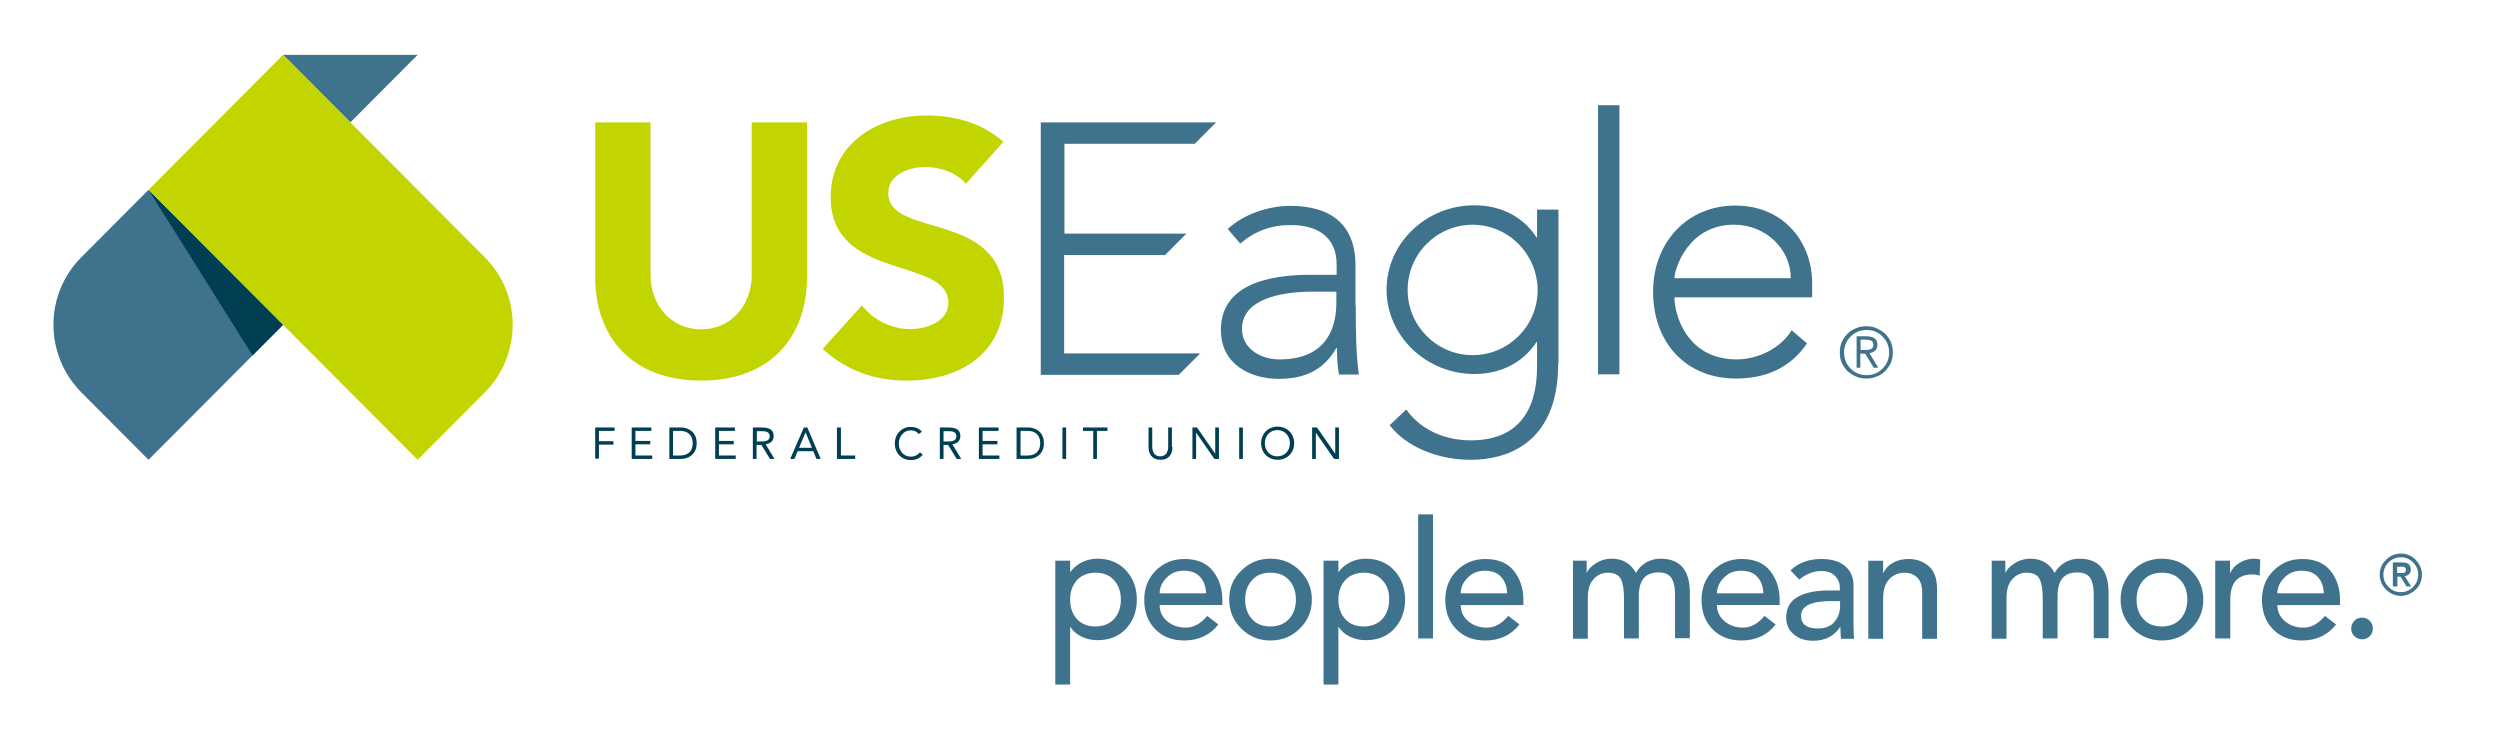 <svg width="120" height="36" viewBox="0 0 120 36" fill="none" xmlns="http://www.w3.org/2000/svg">
<path d="M7.129 9.112L3.9 12.351C2.121 14.136 2.121 17.032 3.9 18.83L7.129 22.069L13.587 15.591L7.129 9.112Z" fill="#3F738D"/>
<path d="M20.045 2.635H13.587L16.816 5.874L20.045 2.635Z" fill="#3F738D"/>
<path d="M13.587 15.591L7.129 9.112L12.123 17.059L13.587 15.591Z" fill="#003E52"/>
<path d="M13.587 2.635L23.275 12.353C25.054 14.137 25.054 17.033 23.275 18.831L20.046 22.07L7.129 9.113L13.587 2.635Z" fill="#C2D500"/>
<path d="M38.737 13.299C38.737 16.154 36.999 18.267 33.66 18.267C30.308 18.267 28.57 16.154 28.57 13.299V5.874H31.225V13.203C31.225 14.685 32.251 15.81 33.66 15.81C35.056 15.81 36.082 14.685 36.082 13.203V5.874H38.737V13.299Z" fill="#C2D500"/>
<path d="M46.358 8.825C45.934 8.276 45.086 8.015 44.429 8.015C43.676 8.015 42.636 8.358 42.636 9.264C42.636 11.474 48.192 10.046 48.192 14.287C48.192 16.991 46.03 18.268 43.539 18.268C41.993 18.268 40.625 17.801 39.489 16.744L41.377 14.658C41.925 15.372 42.814 15.797 43.69 15.797C44.552 15.797 45.523 15.385 45.523 14.534C45.523 12.311 39.872 13.505 39.872 9.47C39.872 6.889 42.103 5.544 44.47 5.544C45.838 5.544 47.138 5.901 48.164 6.807L46.358 8.825Z" fill="#C2D500"/>
<path d="M49.971 5.874H58.372L57.346 6.903H51.093V11.213H56.949L55.923 12.242H51.079V16.963H57.606L56.58 17.993H49.957V5.874H49.971Z" fill="#3F738D"/>
<path d="M65.076 14.658C65.076 16.195 65.103 17.073 65.226 17.979H64.268C64.2 17.581 64.172 17.142 64.172 16.703H64.145C63.571 17.705 62.708 18.185 61.381 18.185C60.04 18.185 58.603 17.512 58.603 15.838C58.603 13.422 61.408 13.189 62.968 13.189H64.159V12.709C64.159 11.336 63.201 10.801 61.942 10.801C61.025 10.801 60.232 11.089 59.534 11.693L58.932 10.993C59.684 10.279 60.902 9.881 61.928 9.881C63.83 9.881 65.062 10.732 65.062 12.736V14.658H65.076ZM63.023 13.999C61.313 13.999 59.616 14.424 59.616 15.783C59.616 16.758 60.547 17.252 61.408 17.252C63.584 17.252 64.145 15.852 64.145 14.534V13.999H63.023Z" fill="#3F738D"/>
<path d="M74.792 17.458C74.792 21.384 72.206 22.07 70.605 22.07C69.018 22.07 67.499 21.452 66.705 20.409L67.499 19.654C68.21 20.656 69.373 21.137 70.605 21.137C73.725 21.137 73.779 18.405 73.779 17.513V16.415H73.752C73.15 17.348 72.11 17.952 70.769 17.952C68.457 17.952 66.555 16.127 66.555 13.903C66.555 11.68 68.443 9.854 70.769 9.854C72.11 9.854 73.15 10.458 73.752 11.392H73.779V10.06H74.806V17.458H74.792ZM70.687 10.788C68.963 10.788 67.567 12.188 67.567 13.917C67.567 15.646 68.963 17.046 70.687 17.046C72.411 17.046 73.807 15.646 73.807 13.917C73.793 12.188 72.397 10.788 70.687 10.788Z" fill="#3F738D"/>
<path d="M76.706 5.05H77.732V17.966H76.706V5.05Z" fill="#3F738D"/>
<path d="M86.737 16.482C85.929 17.676 84.725 18.17 83.329 18.17C80.921 18.17 79.348 16.441 79.348 13.998C79.348 11.637 80.99 9.867 83.288 9.867C85.71 9.867 86.983 11.733 86.983 13.559V14.272H80.374C80.374 15.123 80.976 17.251 83.357 17.251C84.397 17.251 85.491 16.702 85.998 15.851L86.737 16.482ZM85.957 13.353C85.957 11.953 84.752 10.786 83.234 10.786C81.003 10.786 80.374 12.941 80.374 13.353H85.957Z" fill="#3F738D"/>
<path d="M28.57 20.519H29.501V20.683H28.748V21.177H29.446V21.342H28.748V22.015H28.57V20.519Z" fill="#003E52"/>
<path d="M30.322 20.519H31.266V20.683H30.5V21.164H31.212V21.328H30.5V21.864H31.307V22.028H30.322V20.519Z" fill="#003E52"/>
<path d="M32.128 20.519H32.703C33.004 20.519 33.441 20.711 33.441 21.273C33.441 21.836 33.004 22.028 32.703 22.028H32.128V20.519ZM32.306 21.864H32.648C32.99 21.864 33.25 21.685 33.25 21.273C33.25 20.862 32.99 20.683 32.648 20.683H32.306V21.864Z" fill="#003E52"/>
<path d="M34.33 20.519H35.274V20.683H34.508V21.164H35.219V21.328H34.508V21.864H35.315V22.028H34.33V20.519Z" fill="#003E52"/>
<path d="M36.15 20.519H36.533C36.821 20.519 37.136 20.56 37.136 20.93C37.136 21.15 36.999 21.287 36.752 21.328L37.177 22.028H36.958L36.547 21.356H36.315V22.028H36.137V20.519H36.15ZM36.328 21.191H36.492C36.684 21.191 36.944 21.191 36.944 20.944C36.944 20.724 36.752 20.697 36.575 20.697H36.328V21.191Z" fill="#003E52"/>
<path d="M38.587 20.519H38.751L39.394 22.028H39.188L39.038 21.658H38.285L38.135 22.028H37.93L38.587 20.519ZM38.669 20.752L38.354 21.493H38.97L38.669 20.752Z" fill="#003E52"/>
<path d="M40.187 20.519H40.364V21.864H41.049V22.028H40.173V20.519H40.187Z" fill="#003E52"/>
<path d="M44.1 20.834C44.005 20.711 43.868 20.656 43.717 20.656C43.375 20.656 43.143 20.958 43.143 21.287C43.143 21.644 43.375 21.919 43.717 21.919C43.895 21.919 44.046 21.85 44.155 21.713L44.292 21.823C44.155 22.001 43.964 22.083 43.717 22.083C43.28 22.083 42.951 21.754 42.951 21.287C42.951 20.848 43.266 20.491 43.717 20.491C43.923 20.491 44.128 20.56 44.251 20.724L44.1 20.834Z" fill="#003E52"/>
<path d="M45.112 20.519H45.495C45.783 20.519 46.097 20.56 46.097 20.93C46.097 21.15 45.961 21.287 45.714 21.328L46.139 22.028H45.92L45.509 21.356H45.29V22.028H45.112V20.519ZM45.29 21.191H45.454C45.646 21.191 45.906 21.191 45.906 20.944C45.906 20.724 45.714 20.697 45.536 20.697H45.29V21.191Z" fill="#003E52"/>
<path d="M46.986 20.519H47.931V20.683H47.164V21.164H47.876V21.328H47.164V21.864H47.971V22.028H46.986V20.519Z" fill="#003E52"/>
<path d="M48.795 20.519H49.37C49.671 20.519 50.108 20.711 50.108 21.273C50.108 21.836 49.671 22.028 49.37 22.028H48.795V20.519ZM48.986 21.864H49.329C49.671 21.864 49.931 21.685 49.931 21.273C49.931 20.862 49.671 20.683 49.329 20.683H48.986V21.864Z" fill="#003E52"/>
<path d="M50.997 20.519H51.175V22.028H50.997V20.519Z" fill="#003E52"/>
<path d="M53.145 20.683H52.653V22.028H52.475V20.683H51.982V20.519H53.159V20.683H53.145Z" fill="#003E52"/>
<path d="M56.278 21.452C56.278 21.781 56.128 22.07 55.704 22.07C55.293 22.07 55.129 21.781 55.129 21.452V20.519H55.307V21.424C55.307 21.672 55.403 21.905 55.69 21.905C55.977 21.905 56.073 21.672 56.073 21.424V20.519H56.251V21.452H56.278Z" fill="#003E52"/>
<path d="M57.236 20.519H57.455L58.331 21.781V20.519H58.509V22.028H58.29L57.414 20.766V22.028H57.236V20.519Z" fill="#003E52"/>
<path d="M59.48 20.519H59.657V22.028H59.48V20.519Z" fill="#003E52"/>
<path d="M60.534 21.274C60.534 20.821 60.863 20.478 61.328 20.478C61.779 20.478 62.121 20.821 62.121 21.274C62.121 21.727 61.793 22.07 61.328 22.07C60.863 22.07 60.534 21.727 60.534 21.274ZM61.916 21.274C61.916 20.931 61.67 20.643 61.314 20.643C60.958 20.643 60.712 20.917 60.712 21.274C60.712 21.631 60.958 21.905 61.314 21.905C61.67 21.905 61.916 21.631 61.916 21.274Z" fill="#003E52"/>
<path d="M62.982 20.519H63.215L64.091 21.781V20.519H64.269V22.028H64.036L63.16 20.766V22.028H62.982V20.519Z" fill="#003E52"/>
<path d="M89.131 16.14H89.514C89.801 16.14 90.116 16.181 90.116 16.552C90.116 16.771 89.979 16.909 89.733 16.95L90.157 17.65H89.938L89.528 16.977H89.295V17.65H89.117V16.14H89.131ZM89.309 16.799H89.473C89.665 16.799 89.924 16.799 89.924 16.552C89.924 16.332 89.733 16.305 89.555 16.305H89.309V16.799Z" fill="#3F738D"/>
<path d="M88.311 16.922C88.311 16.744 88.338 16.566 88.406 16.415C88.475 16.264 88.57 16.126 88.68 16.017C88.789 15.907 88.926 15.811 89.091 15.756C89.241 15.687 89.405 15.66 89.583 15.66C89.761 15.66 89.925 15.687 90.076 15.756C90.226 15.824 90.363 15.907 90.486 16.017C90.596 16.126 90.691 16.264 90.76 16.415C90.828 16.566 90.856 16.73 90.856 16.909C90.856 17.087 90.828 17.265 90.76 17.416C90.691 17.567 90.596 17.705 90.486 17.814C90.377 17.924 90.24 18.02 90.076 18.075C89.925 18.144 89.761 18.171 89.583 18.171C89.405 18.171 89.241 18.144 89.091 18.075C88.94 18.007 88.803 17.924 88.68 17.814C88.57 17.705 88.475 17.567 88.406 17.416C88.338 17.265 88.311 17.101 88.311 16.922ZM88.516 16.922C88.516 17.073 88.543 17.211 88.598 17.348C88.653 17.485 88.735 17.595 88.831 17.691C88.926 17.787 89.036 17.869 89.173 17.924C89.296 17.979 89.446 18.007 89.597 18.007C89.747 18.007 89.884 17.979 90.021 17.924C90.144 17.869 90.267 17.787 90.363 17.691C90.459 17.595 90.541 17.471 90.596 17.348C90.65 17.211 90.678 17.073 90.678 16.922C90.678 16.771 90.65 16.634 90.596 16.497C90.541 16.36 90.459 16.25 90.363 16.154C90.267 16.058 90.158 15.975 90.021 15.92C89.898 15.866 89.747 15.838 89.597 15.838C89.446 15.838 89.309 15.866 89.173 15.92C89.049 15.975 88.926 16.058 88.831 16.154C88.735 16.25 88.653 16.36 88.598 16.497C88.543 16.62 88.516 16.758 88.516 16.922Z" fill="#3F738D"/>
<path d="M50.654 32.87V26.913H51.366V27.449H51.38C51.516 27.257 51.708 27.106 51.941 26.982C52.173 26.872 52.419 26.817 52.679 26.817C53.24 26.817 53.706 27.009 54.048 27.38C54.39 27.751 54.568 28.217 54.568 28.78C54.568 29.343 54.39 29.809 54.048 30.18C53.706 30.551 53.24 30.729 52.679 30.729C52.406 30.729 52.159 30.674 51.927 30.564C51.694 30.454 51.516 30.304 51.38 30.098H51.366V32.856H50.654V32.87ZM53.473 27.847C53.254 27.6 52.953 27.49 52.584 27.49C52.214 27.49 51.913 27.613 51.694 27.847C51.475 28.094 51.366 28.396 51.366 28.78C51.366 29.164 51.475 29.48 51.694 29.713C51.913 29.96 52.214 30.07 52.584 30.07C52.953 30.07 53.254 29.947 53.473 29.713C53.692 29.466 53.801 29.164 53.801 28.78C53.801 28.396 53.692 28.094 53.473 27.847Z" fill="#3F738D"/>
<path d="M58.646 29.041H55.663C55.663 29.357 55.786 29.618 56.032 29.824C56.278 30.029 56.58 30.126 56.922 30.126C57.305 30.126 57.633 29.933 57.948 29.563L58.481 29.975C58.085 30.482 57.537 30.743 56.84 30.743C56.265 30.743 55.8 30.565 55.444 30.194C55.088 29.824 54.924 29.357 54.924 28.794C54.924 28.232 55.102 27.765 55.471 27.394C55.841 27.024 56.292 26.831 56.853 26.831C57.455 26.831 57.92 27.024 58.221 27.408C58.523 27.792 58.673 28.259 58.673 28.794V29.041H58.646ZM55.663 28.479H57.893C57.879 28.149 57.784 27.888 57.606 27.696C57.428 27.49 57.168 27.394 56.812 27.394C56.484 27.394 56.21 27.504 55.991 27.737C55.772 27.957 55.663 28.204 55.663 28.479Z" fill="#3F738D"/>
<path d="M59.576 30.166C59.193 29.782 59.001 29.329 59.001 28.78C59.001 28.231 59.193 27.764 59.576 27.394C59.959 27.009 60.424 26.817 60.985 26.817C61.546 26.817 62.011 27.009 62.394 27.394C62.778 27.778 62.969 28.231 62.969 28.78C62.969 29.329 62.778 29.796 62.394 30.166C62.011 30.551 61.546 30.743 60.985 30.743C60.424 30.743 59.959 30.551 59.576 30.166ZM60.096 27.847C59.877 28.094 59.767 28.396 59.767 28.78C59.767 29.164 59.877 29.48 60.096 29.713C60.315 29.96 60.616 30.07 60.985 30.07C61.355 30.07 61.656 29.947 61.874 29.713C62.093 29.466 62.203 29.164 62.203 28.78C62.203 28.396 62.093 28.08 61.874 27.847C61.656 27.6 61.355 27.49 60.985 27.49C60.616 27.49 60.315 27.6 60.096 27.847Z" fill="#3F738D"/>
<path d="M63.531 32.87V26.913H64.243V27.449H64.257C64.393 27.257 64.585 27.106 64.817 26.982C65.05 26.872 65.296 26.817 65.556 26.817C66.117 26.817 66.583 27.009 66.925 27.38C67.267 27.751 67.445 28.217 67.445 28.78C67.445 29.343 67.267 29.809 66.925 30.18C66.583 30.551 66.117 30.729 65.556 30.729C65.283 30.729 65.036 30.674 64.804 30.564C64.571 30.454 64.393 30.304 64.257 30.098H64.243V32.856H63.531V32.87ZM66.35 27.847C66.131 27.6 65.83 27.49 65.461 27.49C65.091 27.49 64.79 27.613 64.571 27.847C64.352 28.094 64.243 28.396 64.243 28.78C64.243 29.164 64.352 29.48 64.571 29.713C64.79 29.96 65.091 30.07 65.461 30.07C65.83 30.07 66.131 29.947 66.35 29.713C66.569 29.466 66.678 29.164 66.678 28.78C66.692 28.396 66.583 28.094 66.35 27.847Z" fill="#3F738D"/>
<path d="M68.072 30.647V24.69H68.784V30.647H68.072Z" fill="#3F738D"/>
<path d="M73.096 29.042H70.113C70.113 29.357 70.236 29.618 70.482 29.824C70.729 30.03 71.03 30.126 71.372 30.126C71.755 30.126 72.083 29.934 72.398 29.563L72.932 29.975C72.535 30.483 71.987 30.744 71.29 30.744C70.715 30.744 70.25 30.565 69.894 30.195C69.538 29.824 69.374 29.357 69.374 28.795C69.374 28.232 69.552 27.765 69.921 27.395C70.291 27.024 70.742 26.832 71.303 26.832C71.905 26.832 72.371 27.024 72.672 27.409C72.973 27.793 73.123 28.259 73.123 28.795V29.042H73.096ZM70.113 28.479H72.343C72.33 28.15 72.234 27.889 72.056 27.697C71.878 27.491 71.618 27.395 71.262 27.395C70.934 27.395 70.66 27.505 70.441 27.738C70.222 27.957 70.113 28.204 70.113 28.479Z" fill="#3F738D"/>
<path d="M75.503 30.647V26.913H76.16V27.49H76.173C76.215 27.353 76.351 27.202 76.584 27.051C76.803 26.9 77.076 26.817 77.364 26.817C77.897 26.817 78.281 27.051 78.527 27.504C78.636 27.284 78.814 27.119 79.019 26.996C79.238 26.872 79.457 26.817 79.704 26.817C80.648 26.817 81.113 27.366 81.113 28.464V30.633H80.401V28.561C80.401 28.41 80.388 28.259 80.374 28.149C80.347 28.025 80.319 27.915 80.265 27.806C80.21 27.696 80.128 27.613 80.018 27.558C79.909 27.504 79.772 27.476 79.608 27.476C78.978 27.476 78.664 27.847 78.664 28.602V30.647H77.952V28.698C77.952 28.3 77.897 27.984 77.802 27.792C77.692 27.586 77.487 27.49 77.172 27.49C76.899 27.49 76.666 27.6 76.488 27.806C76.296 28.012 76.214 28.313 76.214 28.725V30.66H75.503V30.647Z" fill="#3F738D"/>
<path d="M85.396 29.041H82.413C82.413 29.357 82.536 29.618 82.782 29.824C83.028 30.029 83.329 30.126 83.671 30.126C84.055 30.126 84.383 29.933 84.698 29.563L85.231 29.975C84.835 30.482 84.287 30.743 83.59 30.743C83.015 30.743 82.549 30.565 82.194 30.194C81.838 29.824 81.674 29.357 81.674 28.794C81.674 28.232 81.852 27.765 82.221 27.394C82.591 27.024 83.042 26.831 83.603 26.831C84.205 26.831 84.67 27.024 84.971 27.408C85.272 27.792 85.423 28.259 85.423 28.794V29.041H85.396ZM82.413 28.479H84.643C84.629 28.149 84.534 27.888 84.356 27.696C84.178 27.49 83.918 27.394 83.562 27.394C83.234 27.394 82.96 27.504 82.741 27.737C82.522 27.957 82.413 28.204 82.413 28.479Z" fill="#3F738D"/>
<path d="M86.368 27.82L85.944 27.381C86.327 27.011 86.819 26.832 87.421 26.832C87.941 26.832 88.324 26.956 88.584 27.189C88.844 27.422 88.968 27.724 88.968 28.081V29.989C88.968 30.263 88.981 30.497 88.995 30.661H88.365C88.352 30.469 88.338 30.277 88.338 30.099H88.324C88.037 30.538 87.599 30.757 87.025 30.757C86.669 30.757 86.354 30.661 86.108 30.455C85.861 30.25 85.738 29.989 85.738 29.632C85.738 29.179 85.93 28.85 86.299 28.644C86.669 28.438 87.175 28.342 87.791 28.342H88.311V28.191C88.311 27.985 88.229 27.793 88.078 27.642C87.928 27.491 87.709 27.409 87.421 27.409C87.257 27.409 87.093 27.436 86.942 27.491C86.792 27.546 86.696 27.587 86.641 27.628C86.6 27.642 86.504 27.71 86.368 27.82ZM88.311 28.85H87.928C86.942 28.85 86.45 29.083 86.45 29.563C86.45 29.961 86.724 30.167 87.257 30.167C87.613 30.167 87.886 30.057 88.064 29.838C88.242 29.618 88.324 29.371 88.324 29.069V28.85H88.311Z" fill="#3F738D"/>
<path d="M89.679 30.648V26.914H90.39V27.491H90.404C90.5 27.285 90.65 27.134 90.869 27.011C91.088 26.887 91.334 26.832 91.622 26.832C92.005 26.832 92.333 26.956 92.593 27.189C92.853 27.422 92.976 27.779 92.976 28.259V30.661H92.265V28.452C92.265 28.122 92.183 27.875 92.032 27.724C91.868 27.573 91.676 27.491 91.43 27.491C91.115 27.491 90.869 27.601 90.678 27.806C90.486 28.012 90.39 28.328 90.39 28.74V30.661H89.679V30.648Z" fill="#3F738D"/>
<path d="M95.602 30.647V26.913H96.258V27.49H96.272C96.313 27.353 96.45 27.202 96.683 27.051C96.901 26.9 97.175 26.817 97.463 26.817C97.996 26.817 98.379 27.051 98.626 27.504C98.735 27.284 98.913 27.119 99.118 26.996C99.337 26.872 99.556 26.817 99.802 26.817C100.746 26.817 101.212 27.366 101.212 28.464V30.633H100.5V28.561C100.5 28.41 100.486 28.259 100.473 28.149C100.445 28.025 100.418 27.915 100.363 27.806C100.309 27.696 100.226 27.613 100.117 27.558C100.007 27.504 99.871 27.476 99.707 27.476C99.077 27.476 98.762 27.847 98.762 28.602V30.647H98.051V28.698C98.051 28.3 97.996 27.984 97.9 27.792C97.791 27.586 97.586 27.49 97.271 27.49C96.997 27.49 96.765 27.6 96.587 27.806C96.395 28.012 96.313 28.313 96.313 28.725V30.66H95.602V30.647Z" fill="#3F738D"/>
<path d="M102.364 30.166C101.981 29.782 101.789 29.329 101.789 28.78C101.789 28.231 101.981 27.764 102.364 27.394C102.747 27.009 103.212 26.817 103.773 26.817C104.334 26.817 104.799 27.009 105.182 27.394C105.566 27.778 105.757 28.231 105.757 28.78C105.757 29.329 105.566 29.796 105.182 30.166C104.799 30.551 104.334 30.743 103.773 30.743C103.226 30.743 102.747 30.551 102.364 30.166ZM102.884 27.847C102.665 28.094 102.555 28.396 102.555 28.78C102.555 29.164 102.665 29.48 102.884 29.713C103.103 29.96 103.404 30.07 103.773 30.07C104.143 30.07 104.444 29.947 104.662 29.713C104.881 29.466 104.991 29.164 104.991 28.78C104.991 28.396 104.881 28.08 104.662 27.847C104.444 27.6 104.143 27.49 103.773 27.49C103.404 27.49 103.103 27.6 102.884 27.847Z" fill="#3F738D"/>
<path d="M106.33 30.647V26.913H107.042V27.49H107.055C107.151 27.298 107.288 27.133 107.507 27.009C107.712 26.886 107.945 26.817 108.177 26.817C108.287 26.817 108.396 26.831 108.492 26.859L108.465 27.627C108.328 27.586 108.218 27.572 108.123 27.572C107.411 27.572 107.055 27.97 107.055 28.766V30.647H106.33Z" fill="#3F738D"/>
<path d="M112.296 29.042H109.313C109.313 29.357 109.436 29.618 109.683 29.824C109.929 30.03 110.23 30.126 110.572 30.126C110.955 30.126 111.283 29.934 111.598 29.563L112.132 29.975C111.735 30.483 111.188 30.744 110.49 30.744C109.915 30.744 109.45 30.565 109.094 30.195C108.738 29.824 108.574 29.357 108.574 28.795C108.574 28.232 108.752 27.765 109.122 27.395C109.491 27.024 109.943 26.832 110.504 26.832C111.106 26.832 111.571 27.024 111.872 27.409C112.173 27.793 112.323 28.259 112.323 28.795V29.042H112.296ZM109.313 28.479H111.543C111.53 28.15 111.434 27.889 111.256 27.697C111.078 27.491 110.818 27.395 110.462 27.395C110.134 27.395 109.86 27.505 109.641 27.738C109.423 27.957 109.313 28.204 109.313 28.479Z" fill="#3F738D"/>
<path d="M113.747 30.537C113.651 30.633 113.528 30.688 113.377 30.688C113.241 30.688 113.117 30.633 113.008 30.537C112.912 30.441 112.857 30.317 112.857 30.166C112.857 30.029 112.912 29.905 113.008 29.796C113.104 29.699 113.227 29.645 113.377 29.645C113.514 29.645 113.637 29.699 113.747 29.796C113.843 29.892 113.897 30.015 113.897 30.166C113.897 30.317 113.843 30.441 113.747 30.537Z" fill="#3F738D"/>
<path d="M114.528 28.3C114.336 28.108 114.227 27.86 114.227 27.586C114.227 27.311 114.322 27.064 114.528 26.872C114.719 26.68 114.965 26.57 115.239 26.57C115.513 26.57 115.759 26.666 115.951 26.872C116.142 27.064 116.252 27.311 116.252 27.586C116.252 27.86 116.156 28.108 115.951 28.3C115.745 28.492 115.513 28.602 115.239 28.602C114.965 28.602 114.733 28.492 114.528 28.3ZM114.651 26.996C114.487 27.16 114.404 27.353 114.404 27.586C114.404 27.819 114.487 28.011 114.651 28.176C114.815 28.341 115.006 28.423 115.239 28.423C115.472 28.423 115.663 28.341 115.827 28.176C115.992 28.011 116.074 27.819 116.074 27.586C116.074 27.353 115.992 27.16 115.827 26.996C115.663 26.831 115.472 26.749 115.239 26.749C115.02 26.749 114.815 26.831 114.651 26.996ZM114.856 28.149V26.996H115.308C115.581 26.996 115.718 27.106 115.718 27.339C115.718 27.435 115.691 27.504 115.636 27.558C115.581 27.613 115.513 27.641 115.431 27.655L115.732 28.149H115.513L115.225 27.682H115.075V28.149H114.856ZM115.061 27.174V27.504H115.212C115.266 27.504 115.308 27.504 115.349 27.504C115.376 27.504 115.417 27.49 115.444 27.462C115.472 27.435 115.485 27.394 115.485 27.353C115.485 27.298 115.472 27.27 115.444 27.243C115.417 27.215 115.376 27.202 115.349 27.202C115.321 27.202 115.266 27.202 115.212 27.202H115.061V27.174Z" fill="#3F738D"/>
</svg>

